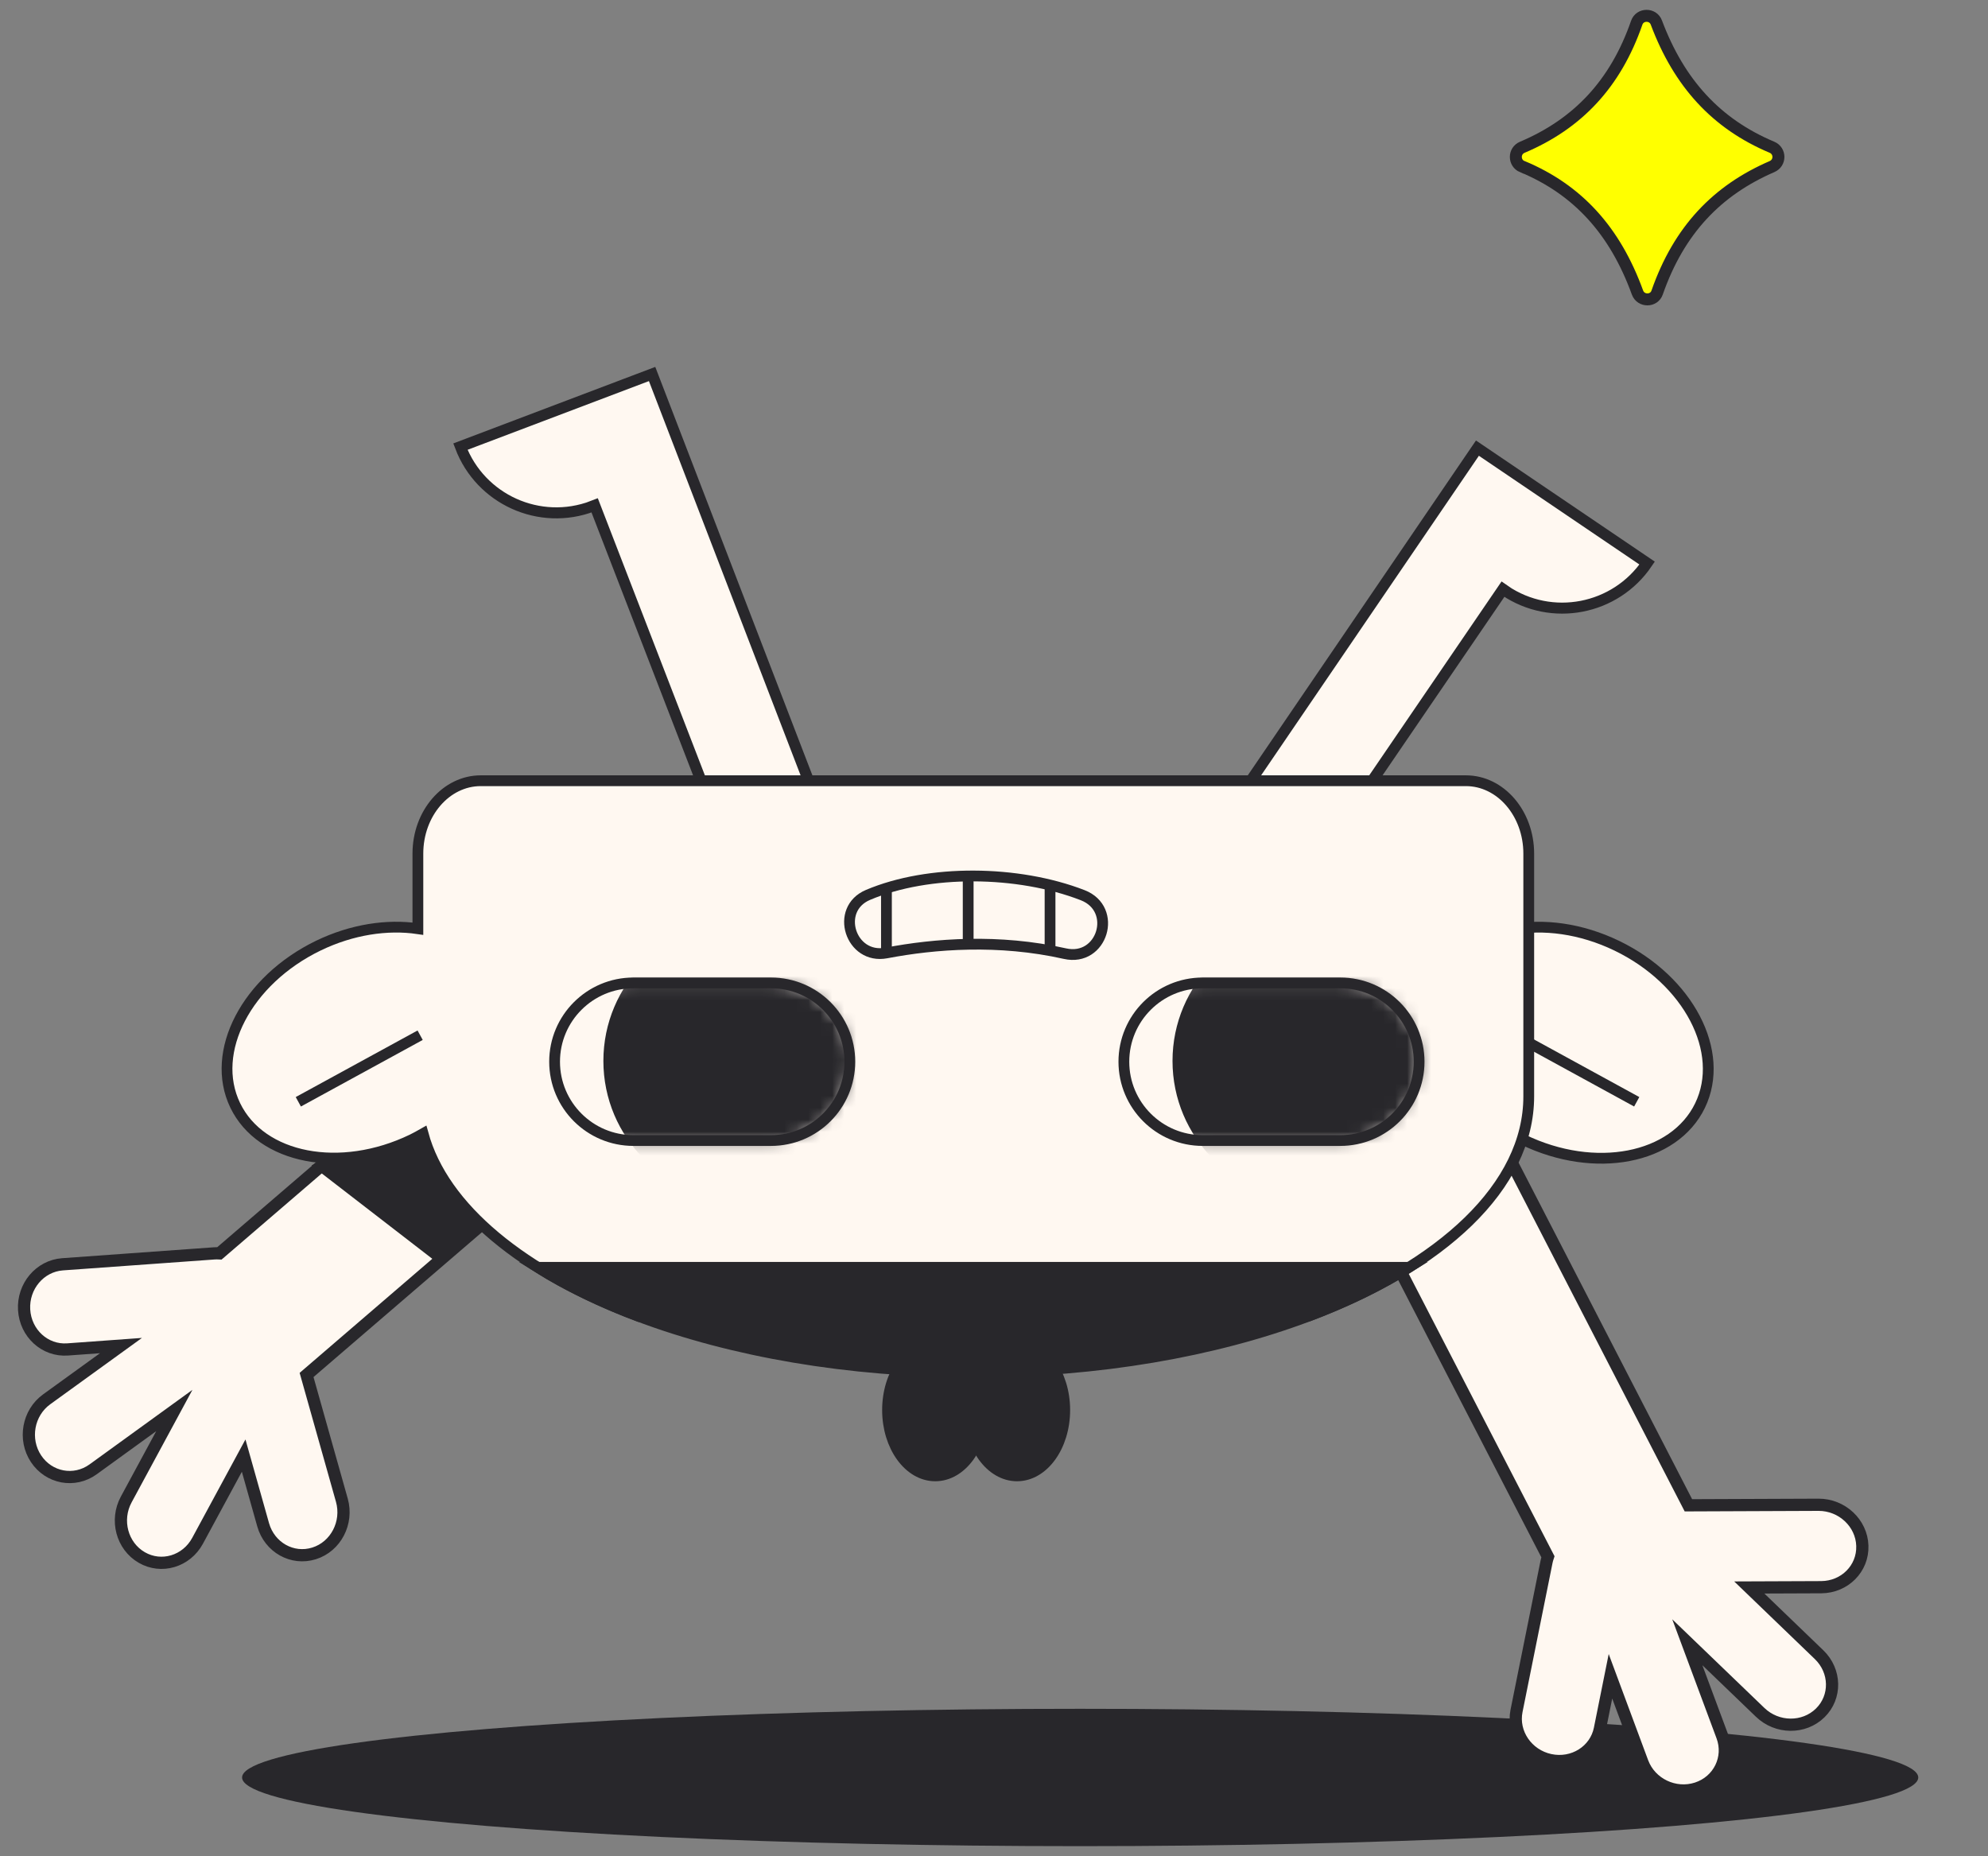 <svg width="166" height="155" viewBox="0 0 166 155" fill="none" xmlns="http://www.w3.org/2000/svg">
<rect x="0" y="0" width="166" height="155" fill="#808080" stroke="none"/>
<ellipse cx="90.195" cy="148.421" rx="69.981" ry="5.735" fill="#28272B"/>
<path d="M49.482 42.259C49.541 42.237 49.592 42.21 49.651 42.188L60.332 69.831L68.16 66.865L54.451 31.229L38.445 37.293C40.119 41.712 45.059 43.943 49.484 42.266L49.482 42.259Z" fill="#FFF8F1" stroke="#28272B" stroke-width="0.92" stroke-miterlimit="10"/>
<path d="M125.652 49.299C125.6 49.264 125.557 49.226 125.504 49.19L108.649 73.881L101.719 69.186L123.367 37.419L137.538 47.018C134.888 50.93 129.567 51.959 125.648 49.305L125.652 49.299Z" fill="#FFF8F1" stroke="#28272B" stroke-width="0.92" stroke-miterlimit="10"/>
<path d="M46.339 96.977L25.599 114.811L28.546 125.27C29.075 127.152 28.038 129.146 26.224 129.71C24.409 130.28 22.511 129.211 21.975 127.328L20.346 121.544L16.496 128.661C15.564 130.381 13.475 131.003 11.835 130.051C10.188 129.098 9.609 126.927 10.541 125.207L14.555 117.78L7.774 122.692C6.217 123.819 4.084 123.423 3.011 121.808C1.939 120.193 2.337 117.975 3.893 116.847L10.101 112.356L5.642 112.679C3.755 112.817 2.131 111.334 2.014 109.371C1.898 107.408 3.332 105.708 5.218 105.57L17.881 104.659C18.032 104.645 18.18 104.652 18.321 104.658L38.613 87.214L46.339 96.984L46.339 96.977Z" fill="#FFF8F1" stroke="#28272B" stroke-width="1.02" stroke-miterlimit="10"/>
<path d="M26.639 97.346L36.6 90.735L45.293 98.646L36.6 105.037L26.639 97.346Z" fill="#28272B" stroke="#28272B" stroke-width="0.73" stroke-miterlimit="10"/>
<path d="M124.298 93.336L140.983 125.694L151.85 125.65C153.805 125.644 155.449 127.175 155.507 129.074C155.572 130.975 154.034 132.519 152.077 132.532L146.067 132.556L151.896 138.168C153.304 139.525 153.346 141.705 151.989 143.031C150.631 144.363 148.384 144.341 146.976 142.983L140.892 137.13L143.812 144.977C144.483 146.778 143.53 148.728 141.688 149.33C139.845 149.931 137.814 148.955 137.143 147.154L134.475 139.971L133.594 144.354C133.223 146.209 131.359 147.378 129.437 146.966C127.514 146.553 126.259 144.717 126.631 142.862L129.137 130.416C129.164 130.268 129.211 130.127 129.255 129.992L112.825 98.171L124.305 93.338L124.298 93.336Z" fill="#FFF8F1" stroke="#28272B" stroke-width="1.02" stroke-miterlimit="10"/>
<path d="M120.24 81.821C118.079 86.293 121.189 92.267 127.185 95.164C133.181 98.062 139.794 96.785 141.955 92.314C144.116 87.842 141.006 81.868 135.01 78.971C129.014 76.073 122.401 77.349 120.24 81.821Z" fill="#FFF8F1" stroke="#28272B" stroke-width="0.9" stroke-miterlimit="10"/>
<path d="M136.668 92L124.066 85.106" stroke="#28272B" stroke-width="0.9" stroke-miterlimit="10"/>
<path d="M109.187 109.928L53.367 109.928C43.731 106.318 37.02 100.886 35.325 94.662C35.028 94.832 34.725 94.994 34.414 95.15C28.416 98.046 21.805 96.775 19.643 92.303C17.481 87.831 20.59 81.862 26.587 78.959C29.398 77.603 32.337 77.172 34.894 77.546L34.894 71.28C34.894 67.918 37.246 65.191 40.143 65.191L122.404 65.191C125.3 65.191 127.652 67.918 127.652 71.28L127.652 91.547C127.652 99.056 120.398 105.732 109.18 109.928L109.187 109.928Z" fill="#FFF8F1" stroke="#28272B" stroke-width="0.9" stroke-miterlimit="10"/>
<path d="M64.378 82.074L52.892 82.074C49.256 82.074 46.309 85.02 46.309 88.654C46.309 92.288 49.256 95.235 52.892 95.235L64.378 95.235C68.014 95.235 70.962 92.288 70.962 88.654C70.962 85.02 68.014 82.074 64.378 82.074Z" fill="#FFF8F1" stroke="#28272B" stroke-width="0.9" stroke-miterlimit="10"/>
<mask id="mask0_10344_10725" style="mask-type:luminance" maskUnits="userSpaceOnUse" x="46" y="82" width="25" height="14">
<path d="M64.39 82.075L52.904 82.075C49.268 82.075 46.32 85.021 46.32 88.655C46.32 92.29 49.268 95.236 52.904 95.236L64.39 95.236C68.026 95.236 70.974 92.29 70.974 88.655C70.974 85.021 68.026 82.075 64.39 82.075Z" fill="white"/>
</mask>
<g mask="url(#mask0_10344_10725)">
<path d="M61.952 77.468C55.811 77.468 50.833 82.447 50.833 88.587C50.833 94.728 55.811 99.706 61.952 99.706C68.092 99.706 73.07 94.728 73.07 88.587C73.07 82.447 68.092 77.468 61.952 77.468Z" fill="#28272B" stroke="#28272B" stroke-width="0.9" stroke-miterlimit="10"/>
</g>
<path d="M111.914 82.074L100.427 82.074C96.791 82.074 93.844 85.02 93.844 88.654C93.844 92.288 96.791 95.235 100.427 95.235L111.914 95.235C115.55 95.235 118.497 92.288 118.497 88.654C118.497 85.02 115.55 82.074 111.914 82.074Z" fill="#FFF8F1" stroke="#28272B" stroke-width="0.9" stroke-miterlimit="10"/>
<mask id="mask1_10344_10725" style="mask-type:luminance" maskUnits="userSpaceOnUse" x="93" y="82" width="26" height="14">
<path d="M111.914 82.076L100.427 82.076C96.791 82.076 93.844 85.022 93.844 88.656C93.844 92.29 96.791 95.237 100.427 95.237L111.914 95.237C115.55 95.237 118.497 92.29 118.497 88.656C118.497 85.022 115.55 82.076 111.914 82.076Z" fill="white"/>
</mask>
<g mask="url(#mask1_10344_10725)">
<path d="M109.475 77.469C103.334 77.469 98.356 82.448 98.356 88.588C98.356 94.729 103.334 99.707 109.475 99.707C115.616 99.707 120.594 94.729 120.594 88.588C120.594 82.447 115.616 77.469 109.475 77.469Z" fill="#28272B" stroke="#28272B" stroke-width="0.9" stroke-miterlimit="10"/>
</g>
<path d="M90.403 74.748C84.992 72.65 77.54 72.579 72.475 74.727C69.663 75.921 71.019 80.145 74.015 79.573C78.055 78.803 83.396 78.386 88.92 79.629C92.049 80.336 93.391 75.906 90.403 74.748Z" stroke="#28272B" stroke-width="0.9" stroke-miterlimit="10"/>
<path d="M74.019 79.572L74.019 74.126" stroke="#28272B" stroke-width="0.9" stroke-miterlimit="10"/>
<path d="M80.844 78.592L80.844 73.138" stroke="#28272B" stroke-width="0.9" stroke-miterlimit="10"/>
<path d="M87.68 79.15L87.68 73.697" stroke="#28272B" stroke-width="0.9" stroke-miterlimit="10"/>
<path d="M24.91 92L35.082 86.441" stroke="#28272B" stroke-width="0.9" stroke-miterlimit="10"/>
<path d="M78.094 112.245C75.894 112.245 74.11 114.705 74.11 117.74C74.11 120.776 75.894 123.236 78.094 123.236C80.294 123.236 82.078 120.776 82.078 117.74C82.078 114.705 80.294 112.245 78.094 112.245Z" fill="#28272B" stroke="#28272B" stroke-width="0.9" stroke-miterlimit="10"/>
<path d="M84.922 112.245C82.722 112.245 80.938 114.705 80.938 117.74C80.938 120.776 82.722 123.236 84.922 123.236C87.123 123.236 88.906 120.776 88.906 117.74C88.906 114.705 87.123 112.245 84.922 112.245Z" fill="#28272B" stroke="#28272B" stroke-width="0.9" stroke-miterlimit="10"/>
<path d="M109.183 109.928C101.419 112.838 91.748 114.562 81.272 114.562C70.796 114.562 61.126 112.838 53.362 109.928C50.198 108.741 47.351 107.363 44.893 105.823L117.652 105.823C115.194 107.363 112.347 108.741 109.183 109.928Z" fill="#28272B" stroke="#28272B" stroke-width="0.9" stroke-miterlimit="10"/>
<path d="M127.125 13.911C131.753 15.845 134.854 19.258 136.733 24.43C137.013 25.189 138.108 25.189 138.371 24.43C140.202 19.186 143.399 15.885 147.963 13.911C148.683 13.599 148.675 12.6 147.963 12.296C143.303 10.338 140.202 6.933 138.307 1.881C138.028 1.129 136.933 1.137 136.669 1.897C134.894 7.013 131.737 10.338 127.117 12.296C126.389 12.6 126.397 13.615 127.117 13.919L127.125 13.911Z" fill="#FFFF00" stroke="#28272B" stroke-miterlimit="10"/>
</svg>
